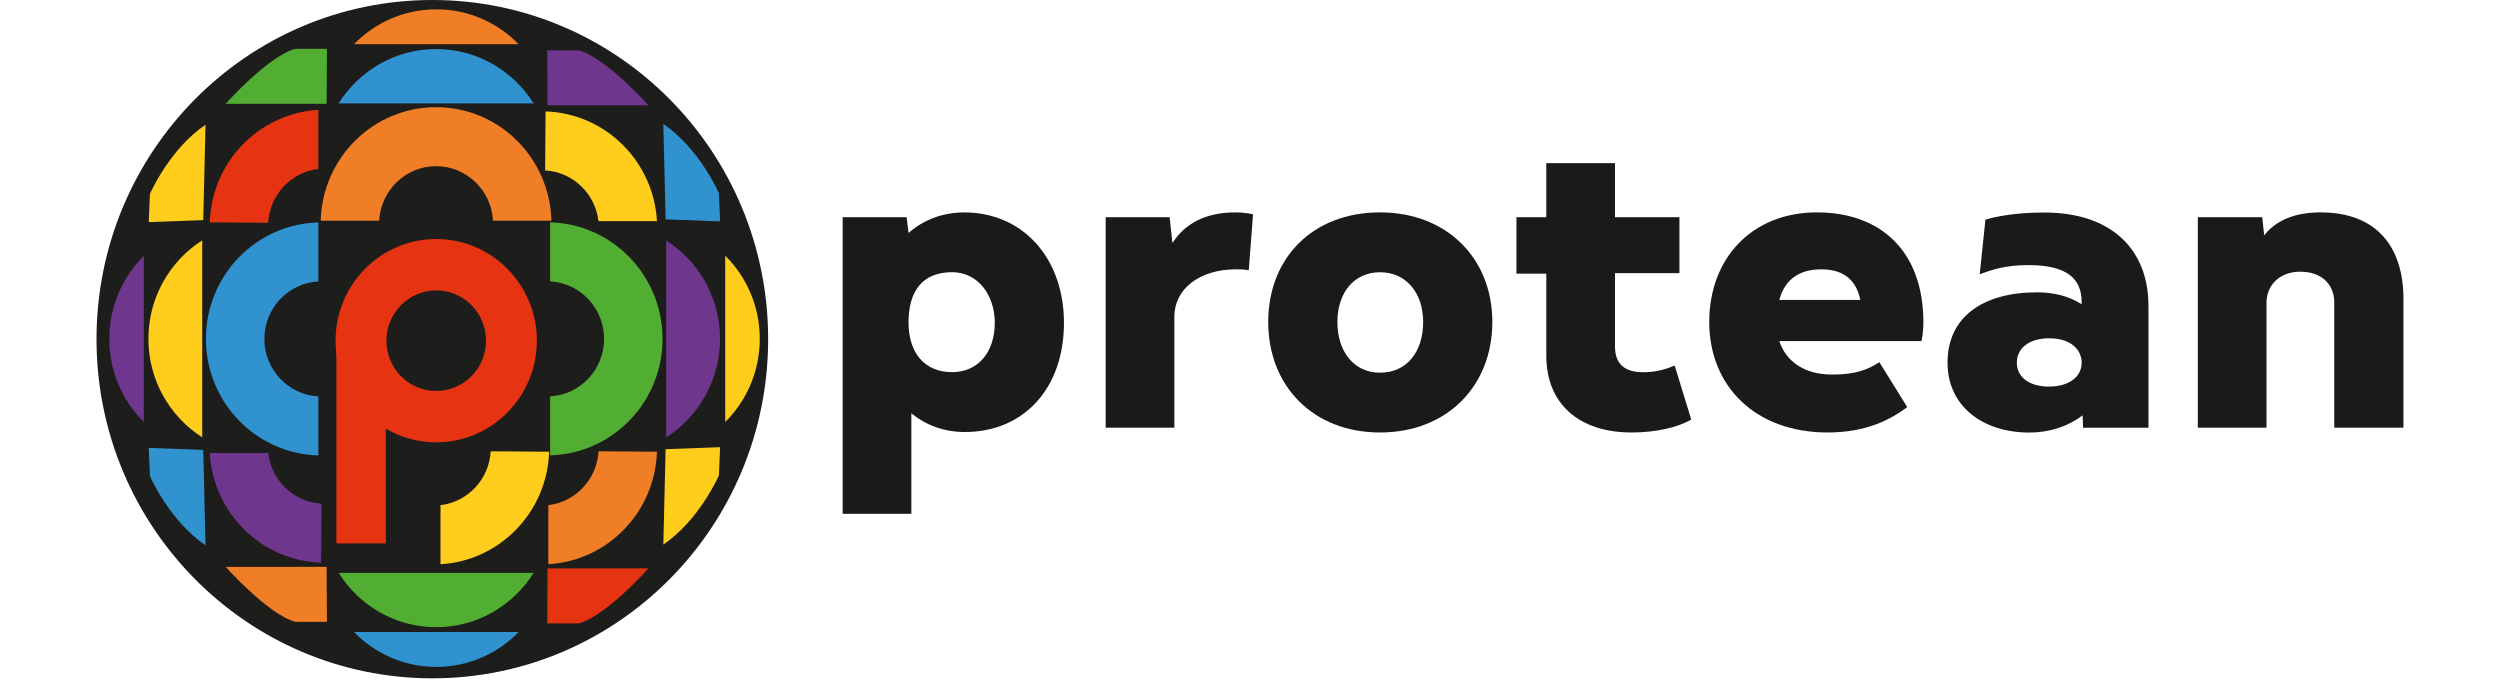 <svg width="55em" height="15em" viewBox="0 0 247 73" fill="none" xmlns="http://www.w3.org/2000/svg"><path d="M103.581 34.572C103.581 41.591 99.267 46.254 92.979 46.254C90.748 46.254 88.819 45.539 87.243 44.254V55.014H79.888V23.253H86.735L86.941 24.942C88.516 23.558 90.542 22.74 92.979 22.74C99.267 22.792 103.581 27.708 103.581 34.572ZM96.174 34.572C96.174 31.552 94.348 29.143 91.609 29.143C88.362 29.143 86.941 31.241 86.941 34.52C86.941 37.799 88.664 39.845 91.609 39.845C94.348 39.845 96.174 37.747 96.174 34.565V34.572Z" fill="#1A1A1A"></path><path d="M123.825 22.947L123.368 28.941C123.118 28.889 122.861 28.837 121.999 28.837C118.09 28.837 115.402 30.934 115.402 33.908V45.792H108.046V23.252H114.894L115.196 26.019C116.514 23.967 118.694 22.739 121.941 22.739C122.7 22.739 123.413 22.843 123.819 22.947H123.825Z" fill="#1A1A1A"></path><path d="M149.447 34.473C149.447 41.337 144.579 46.305 137.423 46.305C130.267 46.305 125.451 41.337 125.451 34.473C125.451 27.61 130.222 22.739 137.423 22.739C144.624 22.739 149.447 27.707 149.447 34.473ZM142.039 34.473C142.039 31.35 140.213 29.148 137.423 29.148C134.632 29.148 132.858 31.35 132.858 34.473C132.858 37.597 134.581 39.902 137.423 39.902C140.265 39.902 142.039 37.701 142.039 34.473Z" fill="#1A1A1A"></path><path d="M170.744 44.922C169.323 45.74 167.041 46.305 164.353 46.305C158.824 46.305 155.223 43.331 155.223 38.058V29.298H152.027V23.253H155.223V17.467H162.579V23.253H169.478V29.246H162.579V37.084C162.579 39.136 163.794 39.85 165.568 39.85C166.636 39.85 167.652 39.695 168.97 39.136L170.744 44.922Z" fill="#1A1A1A"></path><path d="M195.393 36.519H180.173C180.881 38.668 182.81 40.103 185.857 40.103C188.294 40.103 189.664 39.59 190.879 38.772L193.869 43.59C192.146 44.87 189.554 46.305 185.349 46.305C177.589 46.305 172.67 41.337 172.67 34.473C172.67 27.61 177.287 22.739 184.186 22.739C191.085 22.739 195.598 26.941 195.598 34.525C195.598 35.194 195.496 36.116 195.393 36.525V36.519ZM180.173 32.116H188.847C188.391 29.967 187.073 28.837 184.636 28.837C182.456 28.837 180.778 29.811 180.173 32.116Z" fill="#1A1A1A"></path><path d="M219.696 32.682V45.799H212.694L212.643 44.468C211.119 45.643 209.093 46.312 206.959 46.312C201.886 46.312 198.182 43.442 198.182 38.831C198.182 33.916 201.989 31.299 207.769 31.299C209.544 31.299 211.222 31.708 212.54 32.578V32.325C212.54 29.811 210.92 28.383 206.856 28.383C204.323 28.383 202.902 28.896 201.629 29.357L202.239 23.519C203.255 23.214 205.332 22.753 208.528 22.753C215.986 22.753 219.69 26.954 219.69 32.695L219.696 32.682ZM212.546 38.831C212.546 37.701 211.685 36.221 209.048 36.221C206.972 36.221 205.602 37.247 205.602 38.831C205.602 40.416 206.972 41.39 209.048 41.39C211.228 41.39 212.546 40.312 212.546 38.831Z" fill="#1A1A1A"></path><path d="M246.994 32.064V45.792H239.587V32.369C239.587 30.577 238.372 29.09 235.935 29.09C233.858 29.09 232.334 30.421 232.334 32.421V45.792H224.979V23.252H231.878L232.083 25.2C233.247 23.713 235.176 22.739 238.121 22.739C243.953 22.739 247 26.226 247 32.064H246.994Z" fill="#1A1A1A"></path><path d="M35.955 72.625C55.813 72.625 71.91 56.368 71.91 36.313C71.91 16.258 55.813 0 35.955 0C16.098 0 0 16.258 0 36.313C0 56.368 16.098 72.625 35.955 72.625Z" fill="#1D1D1B"></path><path d="M36.371 25.591C30.418 25.591 25.595 30.468 25.595 36.474C25.595 42.481 30.424 47.358 36.371 47.358C42.319 47.358 47.148 42.481 47.148 36.474C47.148 30.468 42.319 25.591 36.371 25.591ZM36.371 41.858C33.427 41.858 31.041 39.448 31.041 36.474C31.041 33.5 33.427 31.091 36.371 31.091C39.316 31.091 41.702 33.5 41.702 36.474C41.702 39.448 39.316 41.858 36.371 41.858Z" fill="#E63312"></path><path d="M45.196 4.733C42.952 2.428 39.834 0.999 36.381 0.999C32.928 0.999 29.81 2.428 27.566 4.733H45.19H45.196Z" fill="#F07E26"></path><path d="M67.315 45.183C69.597 42.916 71.012 39.767 71.012 36.28C71.012 32.793 69.597 29.643 67.315 27.377V45.176V45.183Z" fill="#FFCD1C"></path><path d="M5.067 27.382C2.785 29.648 1.37 32.798 1.37 36.285C1.37 39.772 2.785 42.921 5.067 45.188V27.388V27.382Z" fill="#6E368C"></path><path d="M27.566 67.669C29.81 69.974 32.928 71.403 36.381 71.403C39.834 71.403 42.952 69.974 45.196 67.669H27.572H27.566Z" fill="#3192D0"></path><path d="M46.805 11.071C44.612 7.578 40.761 5.253 36.363 5.253C31.965 5.253 28.113 7.578 25.921 11.071H46.811H46.805Z" fill="#3192D0"></path><path d="M60.995 46.832C64.454 44.617 66.756 40.728 66.756 36.286C66.756 31.844 64.454 27.955 60.995 25.74V46.838V46.832Z" fill="#6E368C"></path><path d="M11.317 25.734C7.858 27.948 5.556 31.838 5.556 36.28C5.556 40.721 7.858 44.611 11.317 46.825V25.727V25.734Z" fill="#FFCD1C"></path><path d="M25.923 61.332C28.116 64.826 31.967 67.15 36.365 67.15C40.763 67.15 44.614 64.826 46.807 61.332H25.916H25.923Z" fill="#52AE32"></path><path d="M24.089 53.93C21.125 53.754 18.726 51.449 18.386 48.501H12.123C12.489 54.923 17.646 60.034 24.05 60.248L24.095 53.93H24.089Z" fill="#6E368C"></path><path d="M53.748 48.325C53.575 51.318 51.292 53.741 48.373 54.085V60.41C54.732 60.039 59.792 54.831 60.005 48.364L53.748 48.318V48.325Z" fill="#F07E26"></path><path d="M48.04 18.246C51.004 18.421 53.403 20.727 53.743 23.675H60.006C59.639 17.253 54.483 12.142 48.079 11.928L48.034 18.246H48.04Z" fill="#FFCD1C"></path><path d="M18.379 23.845C18.553 20.851 20.835 18.429 23.755 18.085V11.76C17.395 12.13 12.335 17.338 12.123 23.805L18.379 23.851V23.845Z" fill="#E63312"></path><path d="M11.671 13.352L11.427 23.566L5.595 23.78L5.717 20.774C5.717 20.774 7.756 16.02 11.671 13.352Z" fill="#FFCD1C"></path><path d="M60.687 13.273L60.931 23.488L66.763 23.702L66.641 20.696C66.641 20.696 64.602 15.942 60.687 13.273Z" fill="#3192D0"></path><path d="M60.687 58.307L60.931 48.092L66.763 47.878L66.641 50.885C66.641 50.885 64.602 55.638 60.687 58.307Z" fill="#FFCD1C"></path><path d="M11.671 58.385L11.427 48.17L5.595 47.956L5.717 50.963C5.717 50.963 7.756 55.716 11.671 58.385Z" fill="#3192D0"></path><path d="M13.83 11.111C13.83 11.111 18.388 5.988 21.301 5.222H24.67L24.638 11.111H13.823H13.83Z" fill="#52AE32"></path><path d="M59.1 11.28C59.1 11.28 54.541 6.157 51.629 5.391H48.259L48.291 11.28H59.106H59.1Z" fill="#6E368C"></path><path d="M59.1 60.853C59.1 60.853 54.541 65.977 51.629 66.743H48.259L48.291 60.853H59.106H59.1Z" fill="#E63312"></path><path d="M13.83 60.69C13.83 60.69 18.388 65.814 21.301 66.58H24.67L24.638 60.69H13.823H13.83Z" fill="#F07E26"></path><path d="M30.974 36.937H25.682V58.177H30.974V36.937Z" fill="#E63312"></path><path d="M30.261 23.631C30.435 20.378 33.096 17.793 36.356 17.793C39.616 17.793 42.278 20.378 42.452 23.631H48.708C48.528 16.884 43.075 11.475 36.356 11.475C29.637 11.475 24.178 16.89 24.005 23.631H30.261Z" fill="#F07E26"></path><path d="M48.565 30.125C51.786 30.3 54.345 32.989 54.345 36.281C54.345 39.573 51.786 42.262 48.565 42.437V48.755C55.245 48.574 60.601 43.067 60.601 36.281C60.601 29.495 55.239 23.982 48.565 23.807V30.125Z" fill="#52AE32"></path><path d="M23.751 42.443C20.53 42.267 17.971 39.579 17.971 36.287C17.971 32.995 20.53 30.306 23.751 30.131V23.812C17.071 23.994 11.715 29.501 11.715 36.287C11.715 43.073 17.077 48.586 23.751 48.761V42.443Z" fill="#3192D0"></path><path d="M42.205 48.326C42.031 51.319 39.749 53.742 36.83 54.086V60.411C43.189 60.04 48.249 54.833 48.461 48.365L42.205 48.319V48.326Z" fill="#FFCD1C"></path></svg>